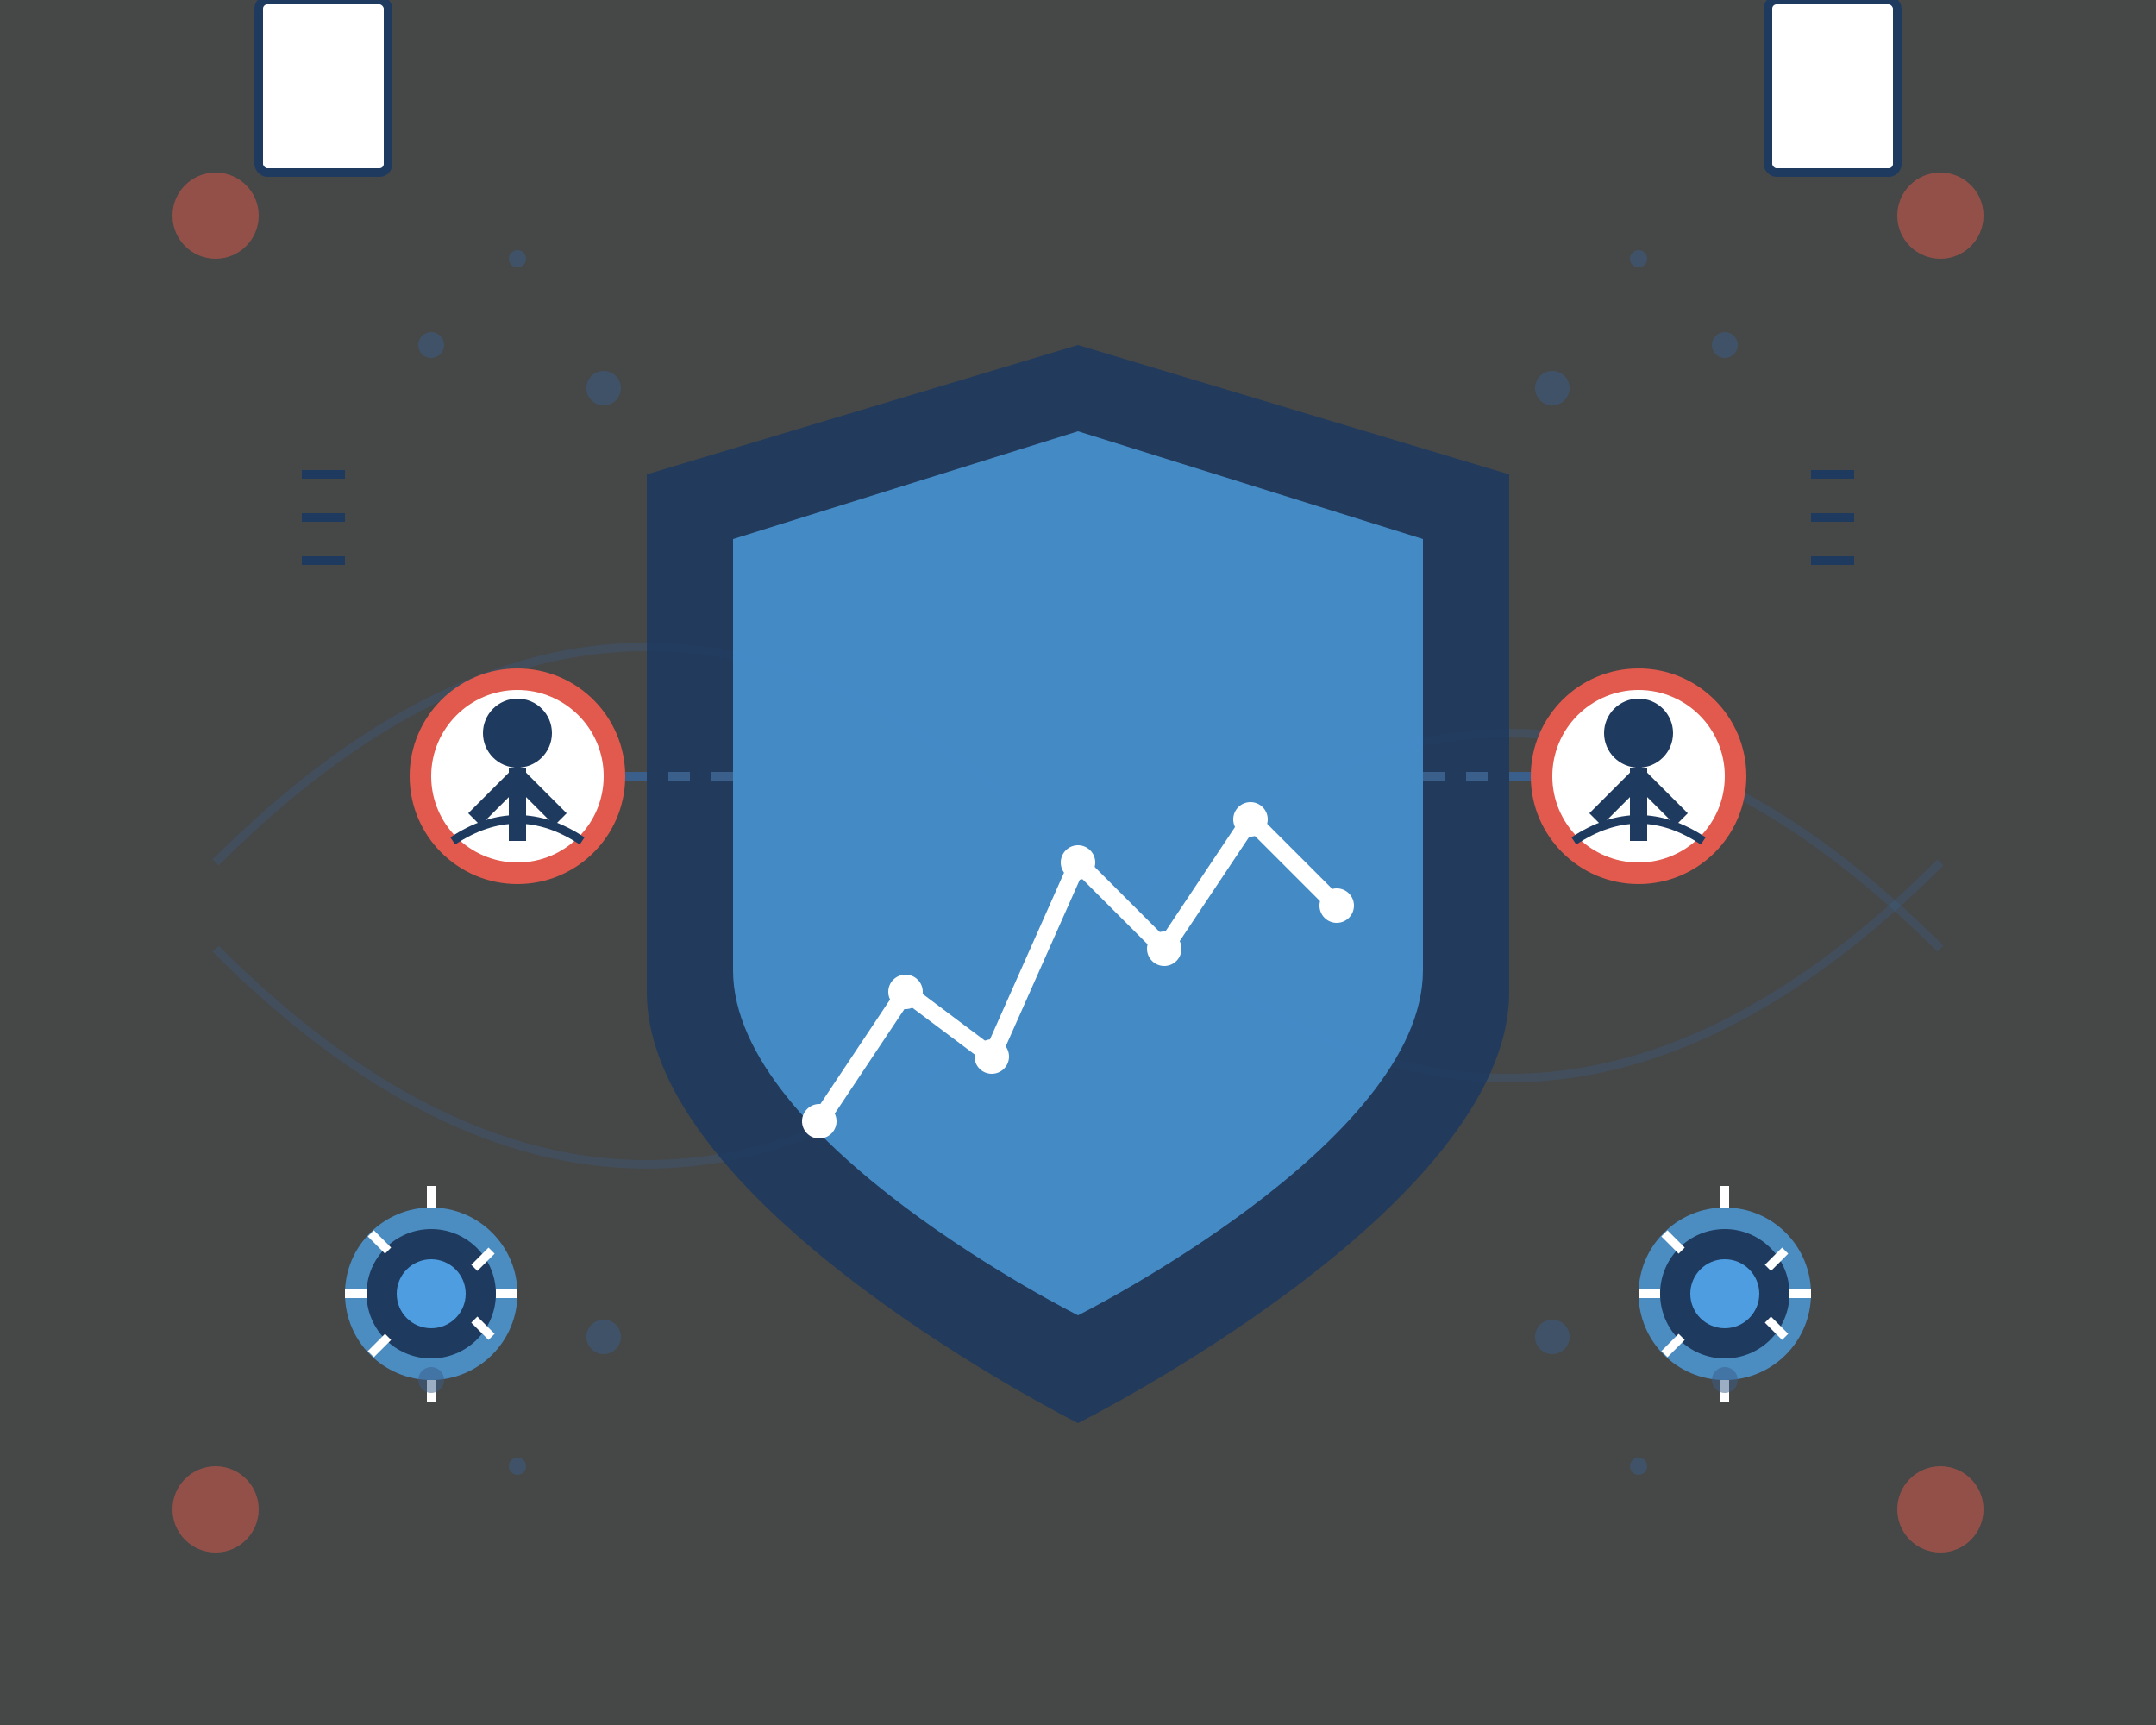 <svg xmlns="http://www.w3.org/2000/svg" width="500" height="400" viewBox="0 0 500 400" fill="none">
  <rect x="0" y="0" width="500" height="400" fill="#333333" stroke="none"/>
  <!-- Background Elements -->
  <rect width="500" height="400" fill="#F8FAFC" opacity="0.1"/>
  
  <!-- Abstract Connection Lines -->
  <path d="M50 200 Q 150 100, 250 200 T 450 200" stroke="#3A5F8A" stroke-width="2" fill="none" opacity="0.3"/>
  <path d="M50 220 Q 150 320, 250 220 T 450 220" stroke="#3A5F8A" stroke-width="2" fill="none" opacity="0.3"/>
  
  <!-- Shield Base -->
  <path d="M250 80 L 350 110 L 350 230 C 350 280, 250 330, 250 330 C 250 330, 150 280, 150 230 L 150 110 Z" fill="#1E3A5F" opacity="0.9"/>
  
  <!-- Shield Inner -->
  <path d="M250 100 L 330 125 L 330 225 C 330 265, 250 305, 250 305 C 250 305, 170 265, 170 225 L 170 125 Z" fill="#4D9DE0" opacity="0.8"/>
  
  <!-- Shield Emblem - Growth Chart -->
  <polyline points="190,260 210,230 230,245 250,200 270,220 290,190 310,210" stroke="#FFFFFF" stroke-width="4" fill="none"/>
  <circle cx="190" cy="260" r="4" fill="#FFFFFF"/>
  <circle cx="210" cy="230" r="4" fill="#FFFFFF"/>
  <circle cx="230" cy="245" r="4" fill="#FFFFFF"/>
  <circle cx="250" cy="200" r="4" fill="#FFFFFF"/>
  <circle cx="270" cy="220" r="4" fill="#FFFFFF"/>
  <circle cx="290" cy="190" r="4" fill="#FFFFFF"/>
  <circle cx="310" cy="210" r="4" fill="#FFFFFF"/>
  
  <!-- Team Icons -->
  <circle cx="120" cy="180" r="25" fill="#E15A4D"/>
  <circle cx="380" cy="180" r="25" fill="#E15A4D"/>
  <circle cx="120" cy="180" r="20" fill="#FFFFFF"/>
  <circle cx="380" cy="180" r="20" fill="#FFFFFF"/>
  
  <!-- Person Silhouettes -->
  <circle cx="120" cy="170" r="8" fill="#1E3A5F"/>
  <path d="M105 195 Q 120 185, 135 195" stroke="#1E3A5F" stroke-width="2" fill="none"/>
  <path d="M120 178 L 120 195" stroke="#1E3A5F" stroke-width="4" fill="none"/>
  <path d="M110 190 L 120 180 L 130 190" stroke="#1E3A5F" stroke-width="4" fill="none"/>
  
  <circle cx="380" cy="170" r="8" fill="#1E3A5F"/>
  <path d="M365 195 Q 380 185, 395 195" stroke="#1E3A5F" stroke-width="2" fill="none"/>
  <path d="M380 178 L 380 195" stroke="#1E3A5F" stroke-width="4" fill="none"/>
  <path d="M370 190 L 380 180 L 390 190" stroke="#1E3A5F" stroke-width="4" fill="none"/>
  
  <!-- Connection Lines -->
  <path d="M145 180 L 170 180" stroke="#3A5F8A" stroke-width="2" stroke-dasharray="5,5" fill="none"/>
  <path d="M330 180 L 355 180" stroke="#3A5F8A" stroke-width="2" stroke-dasharray="5,5" fill="none"/>
  
  <!-- Gear Icons for Process -->
  <circle cx="100" cy="300" r="20" fill="#4D9DE0" opacity="0.8"/>
  <circle cx="100" cy="300" r="15" fill="#1E3A5F"/>
  <circle cx="100" cy="300" r="8" fill="#4D9DE0"/>
  <path d="M100 280 L 100 275 M 100 325 L 100 320 M 80 300 L 85 300 M 120 300 L 115 300 M 86 286 L 90 290 M 114 310 L 110 306 M 86 314 L 90 310 M 114 290 L 110 294" stroke="#FFFFFF" stroke-width="2"/>
  
  <circle cx="400" cy="300" r="20" fill="#4D9DE0" opacity="0.8"/>
  <circle cx="400" cy="300" r="15" fill="#1E3A5F"/>
  <circle cx="400" cy="300" r="8" fill="#4D9DE0"/>
  <path d="M400 280 L 400 275 M 400 325 L 400 320 M 380 300 L 385 300 M 420 300 L 415 300 M 386 286 L 390 290 M 414 310 L 410 306 M 386 314 L 390 310 M 414 290 L 410 294" stroke="#FFFFFF" stroke-width="2"/>
  
  <!-- Document Icons -->
  <rect x="60" cy="100" width="30" height="40" rx="2" fill="#FFFFFF" stroke="#1E3A5F" stroke-width="2"/>
  <line x1="70" y1="110" x2="80" y2="110" stroke="#1E3A5F" stroke-width="2"/>
  <line x1="70" y1="120" x2="80" y2="120" stroke="#1E3A5F" stroke-width="2"/>
  <line x1="70" y1="130" x2="80" y2="130" stroke="#1E3A5F" stroke-width="2"/>
  
  <rect x="410" cy="100" width="30" height="40" rx="2" fill="#FFFFFF" stroke="#1E3A5F" stroke-width="2"/>
  <line x1="420" y1="110" x2="430" y2="110" stroke="#1E3A5F" stroke-width="2"/>
  <line x1="420" y1="120" x2="430" y2="120" stroke="#1E3A5F" stroke-width="2"/>
  <line x1="420" y1="130" x2="430" y2="130" stroke="#1E3A5F" stroke-width="2"/>
  
  <!-- Abstract Decorative Elements -->
  <circle cx="50" cy="50" r="10" fill="#E15A4D" opacity="0.5"/>
  <circle cx="450" cy="50" r="10" fill="#E15A4D" opacity="0.5"/>
  <circle cx="50" cy="350" r="10" fill="#E15A4D" opacity="0.5"/>
  <circle cx="450" cy="350" r="10" fill="#E15A4D" opacity="0.5"/>
  
  <!-- Small Decorative Dots -->
  <circle cx="100" cy="80" r="3" fill="#3A5F8A" opacity="0.5"/>
  <circle cx="120" cy="60" r="2" fill="#3A5F8A" opacity="0.5"/>
  <circle cx="140" cy="90" r="4" fill="#3A5F8A" opacity="0.5"/>
  
  <circle cx="400" cy="80" r="3" fill="#3A5F8A" opacity="0.5"/>
  <circle cx="380" cy="60" r="2" fill="#3A5F8A" opacity="0.5"/>
  <circle cx="360" cy="90" r="4" fill="#3A5F8A" opacity="0.5"/>
  
  <circle cx="100" cy="320" r="3" fill="#3A5F8A" opacity="0.5"/>
  <circle cx="120" cy="340" r="2" fill="#3A5F8A" opacity="0.5"/>
  <circle cx="140" cy="310" r="4" fill="#3A5F8A" opacity="0.5"/>
  
  <circle cx="400" cy="320" r="3" fill="#3A5F8A" opacity="0.5"/>
  <circle cx="380" cy="340" r="2" fill="#3A5F8A" opacity="0.5"/>
  <circle cx="360" cy="310" r="4" fill="#3A5F8A" opacity="0.5"/>
</svg>